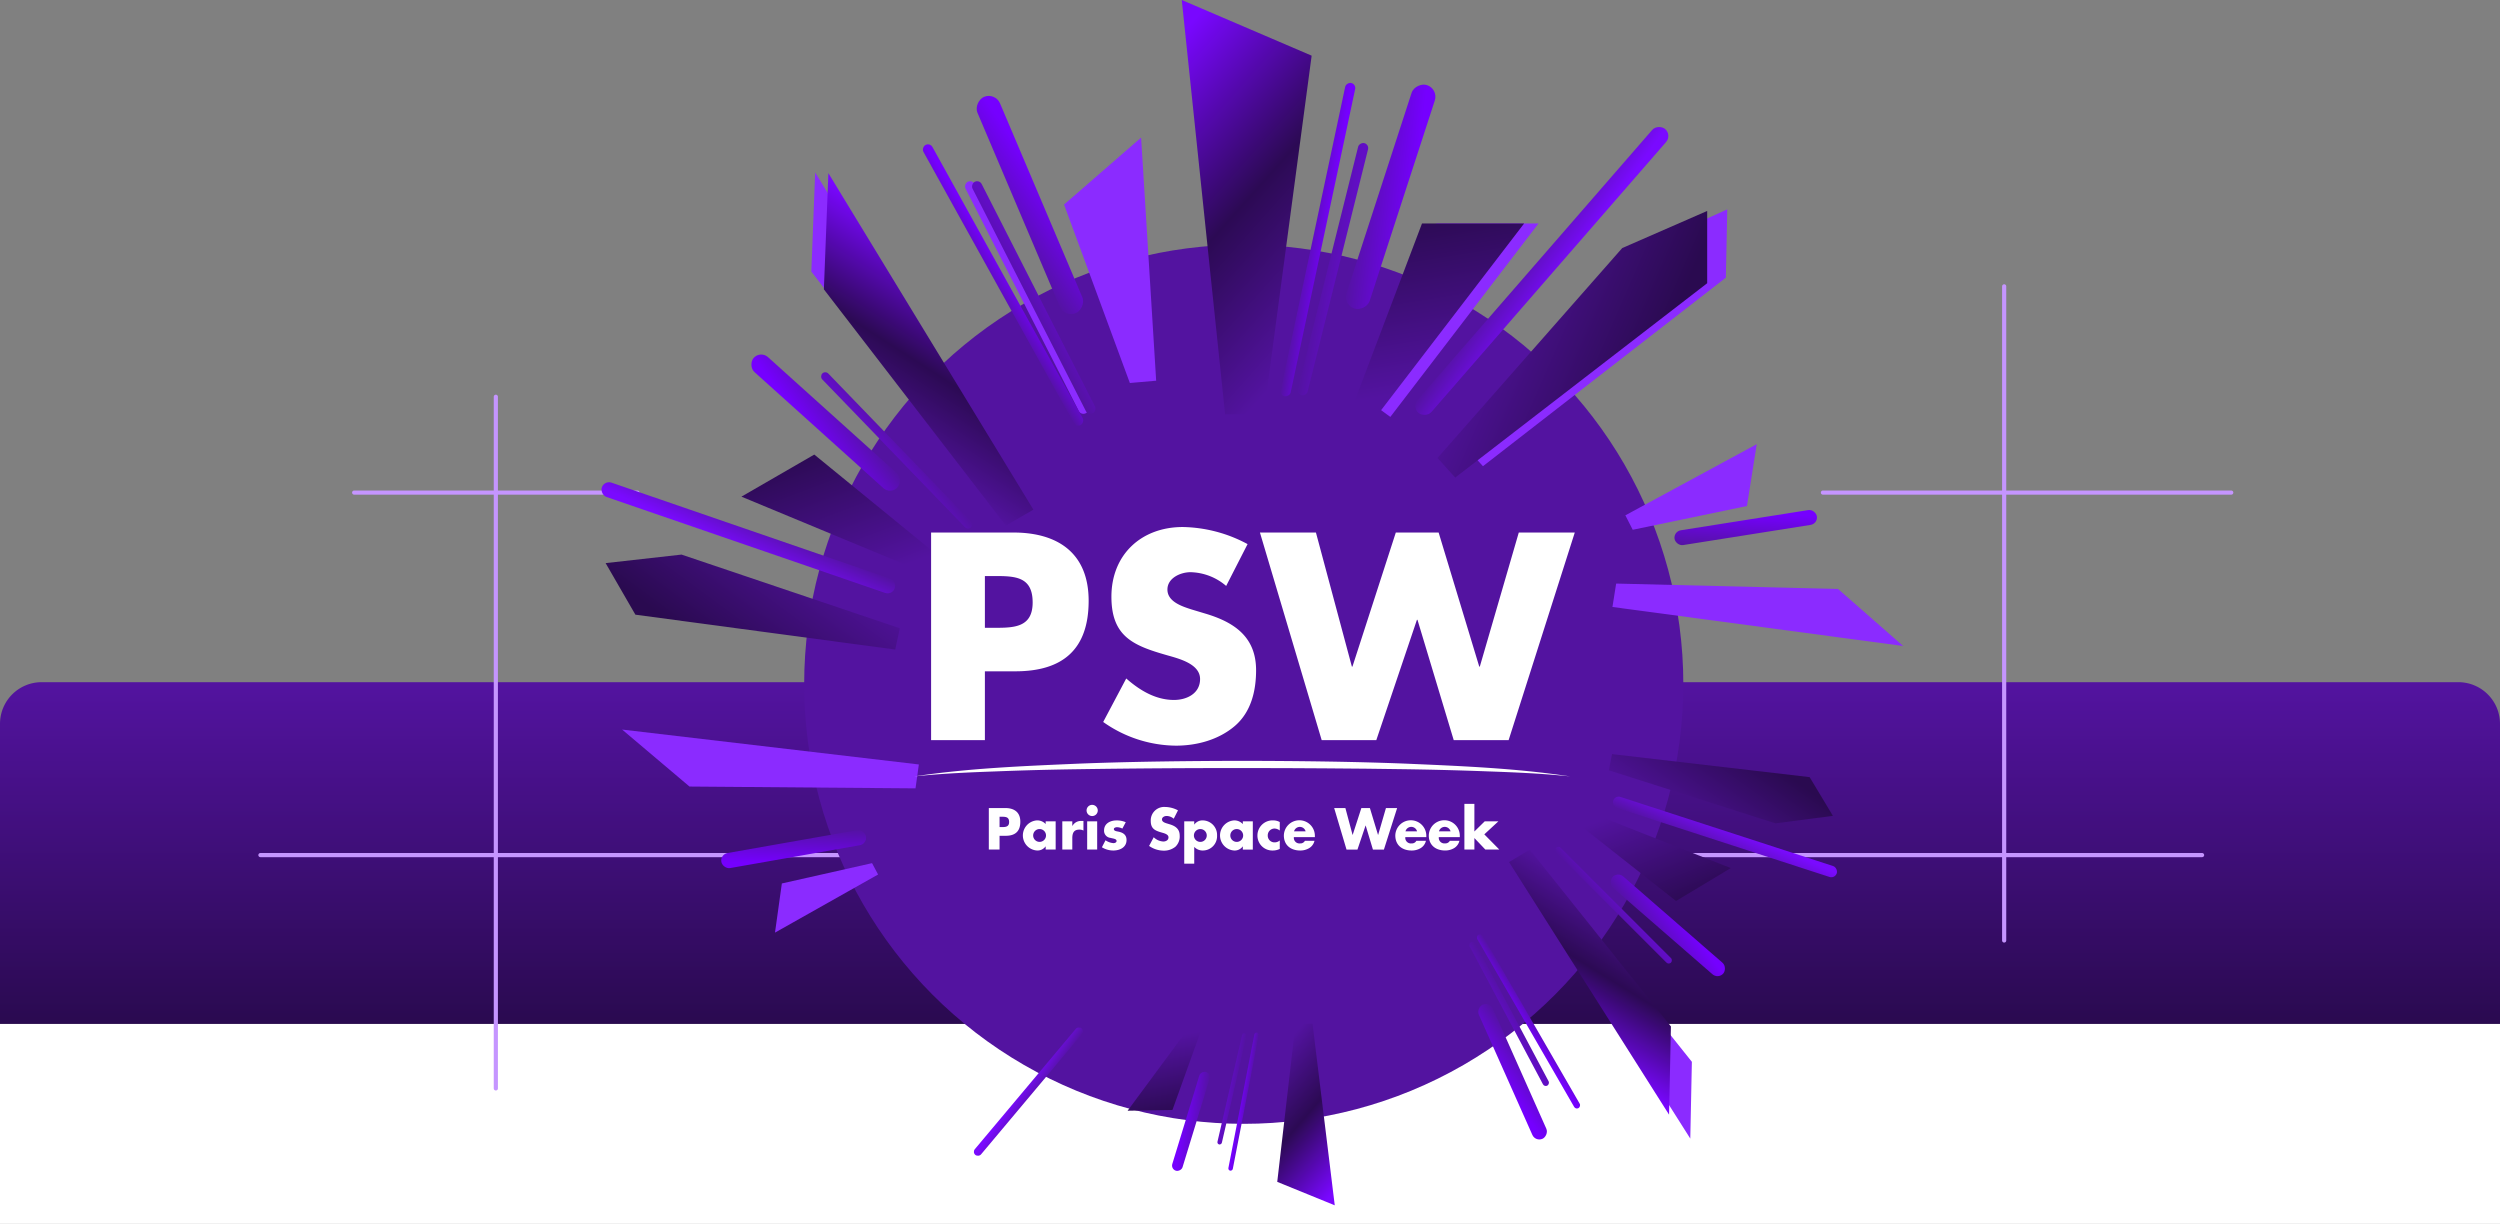 <svg xmlns="http://www.w3.org/2000/svg" xmlns:xlink="http://www.w3.org/1999/xlink" width="600" height="293.721" viewBox="0 0 600 293.721">
  <rect x="0" y="0" width="600" height="293.721" fill="#808080" stroke="none"/>
  <defs>
    <linearGradient id="linear-gradient" x1="0.5" x2="0.5" y2="1" gradientUnits="objectBoundingBox">
      <stop offset="0" stop-color="#5313a0"/>
      <stop offset="1" stop-color="#2a0a50"/>
    </linearGradient>
    <linearGradient id="linear-gradient-2" x1="1" y1="0.5" x2="0.026" y2="0.842" gradientUnits="objectBoundingBox">
      <stop offset="0" stop-color="#5313a0"/>
      <stop offset="0.472" stop-color="#2c0a54"/>
      <stop offset="1" stop-color="#7907ff"/>
    </linearGradient>
    <linearGradient id="linear-gradient-3" x1="0.928" y1="0.183" x2="0" y2="0.5" xlink:href="#linear-gradient"/>
    <linearGradient id="linear-gradient-4" x1="1" y1="1" x2="0" y2="0.5" xlink:href="#linear-gradient"/>
    <linearGradient id="linear-gradient-5" x1="1" y1="1" x2="0" y2="0.5" gradientUnits="objectBoundingBox">
      <stop offset="0" stop-color="#5313a0"/>
      <stop offset="1" stop-color="#610dc5"/>
    </linearGradient>
    <linearGradient id="linear-gradient-6" x1="1" y1="1" x2="0" y2="0.5" gradientUnits="objectBoundingBox">
      <stop offset="0" stop-color="#5313a0"/>
      <stop offset="1" stop-color="#7500ff"/>
    </linearGradient>
    <linearGradient id="linear-gradient-7" x1="1" y1="1" x2="0" y2="0.5" gradientUnits="objectBoundingBox">
      <stop offset="0" stop-color="#5313a0"/>
      <stop offset="1" stop-color="#7a0aff"/>
    </linearGradient>
    <linearGradient id="linear-gradient-9" x1="1" x2="0.026" y2="0.158" xlink:href="#linear-gradient-2"/>
    <linearGradient id="linear-gradient-10" x1="0.928" y1="0.817" x2="0" y2="0.5" xlink:href="#linear-gradient"/>
    <linearGradient id="linear-gradient-11" x1="1" x2="0" y2="0.5" xlink:href="#linear-gradient"/>
    <linearGradient id="linear-gradient-12" y1="0" xlink:href="#linear-gradient-5"/>
    <linearGradient id="linear-gradient-13" y1="0" xlink:href="#linear-gradient-6"/>
    <linearGradient id="linear-gradient-14" y1="0" xlink:href="#linear-gradient-7"/>
  </defs>
  <g id="Image_PopUp" data-name="Image PopUp" transform="translate(-456 -113.279)">
    <g id="BG">
      <rect id="Rectangle_3250" data-name="Rectangle 3250" width="600" height="48" transform="translate(456 359)" fill="#fff"/>
      <path id="Rectangle_3240" data-name="Rectangle 3240" d="M10,0H590a10,10,0,0,1,10,10V82a0,0,0,0,1,0,0H0a0,0,0,0,1,0,0V10A10,10,0,0,1,10,0Z" transform="translate(456 277)" fill="url(#linear-gradient)"/>
      <line id="Ligne_106" data-name="Ligne 106" x2="466" transform="translate(518.5 318.5)" fill="none" stroke="#c595ff" stroke-linecap="round" stroke-width="1"/>
      <line id="Ligne_111" data-name="Ligne 111" x2="68" transform="translate(541 231.5)" fill="none" stroke="#c595ff" stroke-linecap="round" stroke-width="1"/>
      <line id="Ligne_107" data-name="Ligne 107" x2="98" transform="translate(893.5 231.5)" fill="none" stroke="#c595ff" stroke-linecap="round" stroke-width="1"/>
      <line id="Ligne_108" data-name="Ligne 108" y1="157" transform="translate(937 182)" fill="none" stroke="#c595ff" stroke-linecap="round" stroke-width="1"/>
      <line id="Ligne_110" data-name="Ligne 110" y1="166" transform="translate(575 208.5)" fill="none" stroke="#c595ff" stroke-linecap="round" stroke-width="1"/>
    </g>
    <g id="Logo" transform="translate(568.033 113.279)">
      <circle id="Ellipse_281" data-name="Ellipse 281" cx="105.5" cy="105.5" r="105.5" transform="translate(80.967 58.721)" fill="#5313a0"/>
      <g id="Groupe_1027" data-name="Groupe 1027" transform="translate(34.816 33.023)">
        <g id="Groupe_1024" data-name="Groupe 1024" transform="translate(37.801)">
          <path id="Tracé_5180" data-name="Tracé 5180" d="M0,0,58.451,1.475V7.814L14.4,19.825Z" transform="matrix(-0.588, 0.809, -0.809, -0.588, 184.593, 20.616)" fill="#8b2bff"/>
          <path id="Tracé_5181" data-name="Tracé 5181" d="M11.218,0,84.823,5.38v5.878L20.408,18.468,0,11.953Z" transform="translate(237.893 26.109) rotate(138)" fill="#8b2bff"/>
          <path id="Tracé_5179" data-name="Tracé 5179" d="M20.14,14.593l60.5-8.074V0L0,1.9Z" transform="translate(12.638 7.417) rotate(60)" fill="#8b2bff"/>
          <path id="Tracé_5179-2" data-name="Tracé 5179" d="M17.579,12.737,70.38,5.69V0L0,1.66Z" transform="translate(271.85 123.663) rotate(-171)" fill="#8b2bff"/>
          <path id="Tracé_5180-2" data-name="Tracé 5180" d="M0,12.16l35.852-.9V7.367L8.835,0Z" transform="matrix(-0.891, 0.454, -0.454, -0.891, 242.491, 84.411)" fill="#8b2bff"/>
          <path id="Tracé_5180-3" data-name="Tracé 5180" d="M0,0,58.451,1.475V7.814L14.4,19.825Z" transform="matrix(0.087, 0.996, -0.996, 0.087, 89.214, 0)" fill="#8b2bff"/>
          <rect id="Rectangle_3246" data-name="Rectangle 3246" width="62.355" height="2.453" rx="1.226" transform="translate(48.706 10.047) rotate(63)" fill="#8b2bff"/>
        </g>
        <g id="Groupe_1025" data-name="Groupe 1025" transform="translate(267.334 240.829) rotate(179)">
          <path id="Tracé_5179-3" data-name="Tracé 5179" d="M15.6,11.293l46.872-6.25V0L0,1.478Z" transform="translate(9.78 0) rotate(60)" fill="#8b2bff"/>
          <path id="Tracé_5179-4" data-name="Tracé 5179" d="M17.917,12.909,71.694,5.791,71.689,0,0,1.616Z" transform="translate(262.857 104.961) rotate(-171)" fill="#8b2bff"/>
          <path id="Tracé_5180-4" data-name="Tracé 5180" d="M0,9.642l28.393-.7,0-3.084L6.99,0Z" transform="matrix(-0.891, 0.454, -0.454, -0.891, 231.654, 62.591)" fill="#8b2bff"/>
        </g>
      </g>
      <g id="Groupe_1026" data-name="Groupe 1026" transform="translate(0 0)">
        <g id="Groupe_1024-2" data-name="Groupe 1024">
          <g id="Groupe_1020" data-name="Groupe 1020" transform="translate(171.589)">
            <path id="Tracé_5179-5" data-name="Tracé 5179" d="M13.36,0,99.445,11.489v9.276L0,31.174Z" transform="translate(31.174 0) rotate(90)" fill="url(#linear-gradient-2)"/>
            <path id="Tracé_5180-5" data-name="Tracé 5180" d="M0,0,58.451,1.475V7.814L14.4,19.825Z" transform="matrix(-0.588, 0.809, -0.809, -0.588, 82.165, 53.639)" fill="url(#linear-gradient-3)"/>
            <path id="Tracé_5181-2" data-name="Tracé 5181" d="M11.606,0,87.757,5.8V12.14L21.114,19.916,0,12.89Z" transform="translate(134.727 60.207) rotate(138)" fill="url(#linear-gradient-4)"/>
            <rect id="Rectangle_3246-2" data-name="Rectangle 3246" width="62.355" height="2.453" rx="1.226" transform="translate(45.002 34.645) rotate(104)" fill="url(#linear-gradient-5)"/>
            <rect id="Rectangle_3248" data-name="Rectangle 3248" width="56.385" height="5.865" rx="2.932" transform="translate(61.637 21.33) rotate(108)" fill="url(#linear-gradient-6)"/>
            <rect id="Rectangle_3249" data-name="Rectangle 3249" width="90.251" height="4.419" rx="2.21" transform="translate(117.688 32.42) rotate(131)" fill="url(#linear-gradient-7)"/>
            <rect id="Rectangle_3247" data-name="Rectangle 3247" width="76.855" height="2.453" rx="1.226" transform="translate(41.871 20.175) rotate(102)" fill="url(#linear-gradient-6)"/>
          </g>
          <g id="Groupe_1021" data-name="Groupe 1021" transform="translate(144.008 136.219) rotate(150)">
            <path id="Tracé_5179-6" data-name="Tracé 5179" d="M23.614,17.11l70.93-9.467V0L0,2.23Z" transform="translate(0 110.597) rotate(-90)" fill="url(#linear-gradient-9)"/>
            <path id="Tracé_5180-6" data-name="Tracé 5180" d="M0,16.335,48.161,15.12V9.9L11.868,0Z" transform="matrix(-0.588, -0.809, 0.809, -0.588, 45.909, 63.396)" fill="url(#linear-gradient-10)"/>
            <path id="Tracé_5181-3" data-name="Tracé 5181" d="M9.563,16.41l62.745-4.78V6.407L17.4,0,0,5.789Z" transform="translate(91.453 60.578) rotate(-138)" fill="url(#linear-gradient-11)"/>
            <rect id="Rectangle_3246-3" data-name="Rectangle 3246" width="51.378" height="2.021" rx="1.011" transform="translate(26.542 69.934) rotate(-104)" fill="url(#linear-gradient-12)"/>
            <rect id="Rectangle_3248-2" data-name="Rectangle 3248" width="46.458" height="4.832" rx="2.416" transform="matrix(-0.309, -0.951, 0.951, -0.309, 37.614, 81.91)" fill="url(#linear-gradient-13)"/>
            <rect id="Rectangle_3249-2" data-name="Rectangle 3249" width="74.363" height="3.641" rx="1.821" transform="translate(85.646 73.668) rotate(-131)" fill="url(#linear-gradient-14)"/>
            <rect id="Rectangle_3247-2" data-name="Rectangle 3247" width="63.325" height="2.021" rx="1.011" transform="matrix(-0.208, -0.978, 0.978, -0.208, 23.947, 81.788)" fill="url(#linear-gradient-13)"/>
          </g>
          <g id="Groupe_1022" data-name="Groupe 1022" transform="translate(259.693 143.807) rotate(-81)">
            <path id="Tracé_5179-7" data-name="Tracé 5179" d="M17.579,12.737,70.38,5.69V0L0,1.66Z" transform="translate(0 82.331) rotate(-90)" fill="url(#linear-gradient-9)"/>
            <path id="Tracé_5180-7" data-name="Tracé 5180" d="M0,12.16l35.852-.9V7.367L8.835,0Z" transform="matrix(-0.588, -0.809, 0.809, -0.588, 34.176, 47.194)" fill="url(#linear-gradient-10)"/>
            <path id="Tracé_5181-4" data-name="Tracé 5181" d="M7.119,12.216,53.828,8.657V4.769L12.951,0,0,4.309Z" transform="translate(68.08 45.096) rotate(-138)" fill="url(#linear-gradient-11)"/>
            <rect id="Rectangle_3246-4" data-name="Rectangle 3246" width="38.247" height="1.505" rx="0.752" transform="translate(19.759 52.061) rotate(-104)" fill="url(#linear-gradient-12)"/>
            <rect id="Rectangle_3248-3" data-name="Rectangle 3248" width="34.585" height="3.597" rx="1.799" transform="matrix(-0.309, -0.951, 0.951, -0.309, 28.001, 60.975)" fill="url(#linear-gradient-13)"/>
            <rect id="Rectangle_3249-3" data-name="Rectangle 3249" width="55.357" height="2.711" rx="1.355" transform="translate(63.757 54.84) rotate(-131)" fill="url(#linear-gradient-14)"/>
            <rect id="Rectangle_3247-3" data-name="Rectangle 3247" width="47.141" height="1.505" rx="0.752" transform="matrix(-0.208, -0.978, 0.978, -0.208, 17.826, 60.885)" fill="url(#linear-gradient-13)"/>
          </g>
          <g id="Groupe_1023" data-name="Groupe 1023" transform="translate(96.85 45.764) rotate(-41)">
            <path id="Tracé_5180-8" data-name="Tracé 5180" d="M0,0,58.451,1.475V7.814L14.4,19.825Z" transform="matrix(-0.588, 0.809, -0.809, -0.588, 58.673, 34.121)" fill="url(#linear-gradient-3)"/>
            <rect id="Rectangle_3246-5" data-name="Rectangle 3246" width="62.355" height="2.453" rx="1.226" transform="translate(21.51 15.128) rotate(104)" fill="url(#linear-gradient-5)"/>
            <rect id="Rectangle_3248-4" data-name="Rectangle 3248" width="56.385" height="5.865" rx="2.932" transform="matrix(-0.309, 0.951, -0.951, -0.309, 38.145, 1.812)" fill="url(#linear-gradient-6)"/>
            <rect id="Rectangle_3247-4" data-name="Rectangle 3247" width="76.855" height="2.453" rx="1.226" transform="matrix(-0.208, 0.978, -0.978, -0.208, 18.378, 0.658)" fill="url(#linear-gradient-6)"/>
          </g>
        </g>
        <g id="Groupe_1025-2" data-name="Groupe 1025" transform="translate(354.734 286.72) rotate(179)">
          <g id="Groupe_1020-2" data-name="Groupe 1020" transform="translate(146.454 0)">
            <path id="Tracé_5179-8" data-name="Tracé 5179" d="M5.869,0,43.688,5.047V9.123L0,13.7Z" transform="translate(13.695 0) rotate(90)" fill="url(#linear-gradient-2)"/>
            <path id="Tracé_5180-9" data-name="Tracé 5180" d="M0,0,25.679.648V3.433L6.328,8.709Z" transform="matrix(-0.588, 0.809, -0.809, -0.588, 49.306, 23.565)" fill="url(#linear-gradient-3)"/>
            <path id="Tracé_5181-5" data-name="Tracé 5181" d="M5.1,0,38.553,2.549V5.333L9.276,8.749,0,5.663Z" transform="translate(94.251 26.45) rotate(138)" fill="url(#linear-gradient-4)"/>
            <rect id="Rectangle_3246-6" data-name="Rectangle 3246" width="27.394" height="1.078" rx="0.539" transform="translate(28.004 15.22) rotate(104)" fill="url(#linear-gradient-5)"/>
            <rect id="Rectangle_3248-5" data-name="Rectangle 3248" width="24.771" height="2.576" rx="1.288" transform="translate(39.203 9.371) rotate(108)" fill="url(#linear-gradient-6)"/>
            <rect id="Rectangle_3249-4" data-name="Rectangle 3249" width="39.649" height="1.941" rx="0.971" transform="translate(86.766 14.243) rotate(131)" fill="url(#linear-gradient-7)"/>
            <rect id="Rectangle_3247-5" data-name="Rectangle 3247" width="33.764" height="1.078" rx="0.539" transform="translate(25.474 8.863) rotate(102)" fill="url(#linear-gradient-6)"/>
          </g>
          <g id="Groupe_1021-2" data-name="Groupe 1021" transform="translate(109.273 92.184) rotate(150)">
            <path id="Tracé_5179-9" data-name="Tracé 5179" d="M17.918,12.983,71.74,5.8V0L0,1.692Z" transform="translate(0 83.921) rotate(-90)" fill="url(#linear-gradient-9)"/>
            <path id="Tracé_5180-10" data-name="Tracé 5180" d="M0,12.395l36.545-.922V7.51L9.005,0Z" transform="matrix(-0.588, -0.809, 0.809, -0.588, 34.836, 48.105)" fill="url(#linear-gradient-10)"/>
            <path id="Tracé_5181-6" data-name="Tracé 5181" d="M7.256,12.452,54.867,8.825V4.861L13.2,0,0,4.393Z" transform="translate(69.394 45.967) rotate(-138)" fill="url(#linear-gradient-11)"/>
            <rect id="Rectangle_3246-7" data-name="Rectangle 3246" width="38.986" height="1.534" rx="0.767" transform="translate(20.14 53.066) rotate(-104)" fill="url(#linear-gradient-12)"/>
            <rect id="Rectangle_3248-6" data-name="Rectangle 3248" width="35.253" height="3.667" rx="1.833" transform="matrix(-0.309, -0.951, 0.951, -0.309, 28.542, 62.153)" fill="url(#linear-gradient-13)"/>
            <rect id="Rectangle_3249-5" data-name="Rectangle 3249" width="56.426" height="2.763" rx="1.381" transform="translate(64.988 55.899) rotate(-131)" fill="url(#linear-gradient-14)"/>
            <rect id="Rectangle_3247-6" data-name="Rectangle 3247" width="48.051" height="1.534" rx="0.767" transform="matrix(-0.208, -0.978, 0.978, -0.208, 18.171, 62.061)" fill="url(#linear-gradient-13)"/>
          </g>
          <g id="Groupe_1022-2" data-name="Groupe 1022" transform="translate(226.641 105.263) rotate(-81)">
            <path id="Tracé_5179-10" data-name="Tracé 5179" d="M17.918,12.983,71.74,5.8V0L0,1.692Z" transform="translate(0 83.921) rotate(-90)" fill="url(#linear-gradient-9)"/>
            <path id="Tracé_5180-11" data-name="Tracé 5180" d="M0,12.395l36.545-.922V7.51L9.005,0Z" transform="matrix(-0.588, -0.809, 0.809, -0.588, 34.836, 48.105)" fill="url(#linear-gradient-10)"/>
            <path id="Tracé_5181-7" data-name="Tracé 5181" d="M7.256,12.452,54.867,8.825V4.861L13.2,0,0,4.393Z" transform="translate(69.394 45.967) rotate(-138)" fill="url(#linear-gradient-11)"/>
            <rect id="Rectangle_3246-8" data-name="Rectangle 3246" width="38.986" height="1.534" rx="0.767" transform="translate(20.14 53.066) rotate(-104)" fill="url(#linear-gradient-12)"/>
            <rect id="Rectangle_3248-7" data-name="Rectangle 3248" width="35.253" height="3.667" rx="1.833" transform="matrix(-0.309, -0.951, 0.951, -0.309, 28.542, 62.153)" fill="url(#linear-gradient-13)"/>
            <rect id="Rectangle_3249-6" data-name="Rectangle 3249" width="56.426" height="2.763" rx="1.381" transform="translate(64.988 55.899) rotate(-131)" fill="url(#linear-gradient-14)"/>
            <rect id="Rectangle_3247-7" data-name="Rectangle 3247" width="48.051" height="1.534" rx="0.767" transform="matrix(-0.208, -0.978, 0.978, -0.208, 18.171, 62.061)" fill="url(#linear-gradient-13)"/>
          </g>
          <g id="Groupe_1023-2" data-name="Groupe 1023" transform="translate(79.274 29.166) rotate(-41)">
            <path id="Tracé_5180-12" data-name="Tracé 5180" d="M0,0,36.545.922V4.885L9.005,12.395Z" transform="matrix(-0.588, 0.809, -0.809, -0.588, 36.683, 21.333)" fill="url(#linear-gradient-3)"/>
            <rect id="Rectangle_3246-9" data-name="Rectangle 3246" width="38.986" height="1.534" rx="0.767" transform="translate(13.448 9.458) rotate(104)" fill="url(#linear-gradient-5)"/>
            <rect id="Rectangle_3248-8" data-name="Rectangle 3248" width="35.253" height="3.667" rx="1.833" transform="matrix(-0.309, 0.951, -0.951, -0.309, 23.849, 1.133)" fill="url(#linear-gradient-6)"/>
            <rect id="Rectangle_3247-8" data-name="Rectangle 3247" width="48.051" height="1.534" rx="0.767" transform="matrix(-0.208, 0.978, -0.978, -0.208, 11.491, 0.411)" fill="url(#linear-gradient-6)"/>
          </g>
        </g>
      </g>
      <path id="Paris_Space_Week" data-name="Paris Space Week" d="M4.069,1.322H23.832c10.672,0,18.05,4.956,18.05,16.389,0,11.764-6.323,16.919-17.588,16.919H16.98V51.151H4.069ZM16.98,24.188h2.174c4.677,0,9.289,0,9.289-6.081,0-6.278-4.282-6.343-9.289-6.343H16.98ZM74.886,14.142a13.56,13.56,0,0,0-8.563-3.3c-2.373,0-5.535,1.387-5.535,4.164,0,2.908,3.492,4.032,5.732,4.759l3.294.991C76.732,22.8,82.067,26.3,82.067,34.364c0,4.958-1.186,10.046-5.139,13.417-3.887,3.3-9.091,4.692-14.1,4.692a30.569,30.569,0,0,1-17.457-5.685l5.533-10.44c3.227,2.842,7.048,5.155,11.462,5.155,3.031,0,6.258-1.521,6.258-5.023,0-3.635-5.072-4.891-7.839-5.683-8.1-2.313-13.438-4.428-13.438-14.077C47.35,6.609,54.53,0,64.479,0A33.9,33.9,0,0,1,80.024,4.1Zm30.172,19.364h.133L115.6,1.322h10.277l9.751,32.184h.132l9.354-32.184h13.438L142.674,51.151H129.5l-8.7-28.88h-.132l-9.751,28.88H97.811L82.989,1.322h13.44ZM17.923,67.446h3.952c2.133,0,3.609.991,3.609,3.276,0,2.352-1.265,3.383-3.517,3.383H20.5v3.3H17.923ZM20.5,72.017h.435c.936,0,1.858,0,1.858-1.217,0-1.254-.856-1.267-1.858-1.267H20.5Zm13.465,5.391h-2.4v-.752h-.027a2.371,2.371,0,0,1-2.041.978,3.621,3.621,0,0,1-.027-7.227,2.747,2.747,0,0,1,2.094.884v-.66h2.4Zm-5.4-3.383a1.541,1.541,0,0,0,3.082,0,1.541,1.541,0,0,0-3.082,0m9.394-2.285h.025a2.35,2.35,0,0,1,2.188-1.2h.462V72.85a1.936,1.936,0,0,0-1.015-.224c-1.331,0-1.66.884-1.66,2.048v2.735h-2.4V70.63h2.4Zm6.113-3.712a1.344,1.344,0,1,1-1.345-1.349,1.352,1.352,0,0,1,1.345,1.349m-.145,9.38h-2.4V70.63h2.4Zm6.047-5.034a2.989,2.989,0,0,0-1.291-.329c-.277,0-.751.119-.751.461,0,.463.751.53,1.08.6,1.12.226,1.963.754,1.963,2.009,0,1.783-1.62,2.524-3.187,2.524a5.217,5.217,0,0,1-2.726-.781l.87-1.678a3.833,3.833,0,0,0,1.9.687c.3,0,.751-.145.751-.515,0-.528-.751-.555-1.5-.754a1.7,1.7,0,0,1-1.5-1.783c0-1.665,1.5-2.4,2.978-2.4a5.377,5.377,0,0,1,2.226.435ZM62.3,70.008a2.713,2.713,0,0,0-1.713-.66c-.475,0-1.106.277-1.106.832,0,.582.7.806,1.146.951l.658.2c1.383.41,2.449,1.11,2.449,2.721A3.391,3.391,0,0,1,62.7,76.734a4.352,4.352,0,0,1-2.819.938,6.116,6.116,0,0,1-3.491-1.137L57.5,74.449a3.545,3.545,0,0,0,2.293,1.03c.6,0,1.251-.3,1.251-1,0-.727-1.015-.978-1.568-1.137-1.62-.461-2.688-.884-2.688-2.813a3.224,3.224,0,0,1,3.426-3.343A6.754,6.754,0,0,1,63.322,68ZM67.225,71.4h.025a2.4,2.4,0,0,1,2.043-.99A3.482,3.482,0,0,1,72.7,74.038a3.428,3.428,0,0,1-3.384,3.6,2.757,2.757,0,0,1-2.094-.873v4.03h-2.4V70.63h2.4Zm-.08,2.629a1.541,1.541,0,0,0,3.082,0,1.541,1.541,0,0,0-3.082,0m14.136,3.383h-2.4v-.752h-.025a2.372,2.372,0,0,1-2.043.978,3.621,3.621,0,0,1-.025-7.227,2.746,2.746,0,0,1,2.093.884v-.66h2.4Zm-5.4-3.383a1.541,1.541,0,0,0,3.082,0,1.541,1.541,0,0,0-3.082,0m11.87-1.188a2.115,2.115,0,0,0-1.238-.475,1.624,1.624,0,0,0-1.646,1.651,1.607,1.607,0,0,0,1.686,1.665,1.84,1.84,0,0,0,1.2-.463v2.034a3.73,3.73,0,0,1-1.686.384,3.568,3.568,0,0,1-3.676-3.542,3.626,3.626,0,0,1,3.781-3.686,3.264,3.264,0,0,1,1.581.394Zm8.431,1.586H91.136a1.346,1.346,0,0,0,1.5,1.506,1.2,1.2,0,0,0,1.146-.622h2.3a2.778,2.778,0,0,1-1.278,1.758,4.125,4.125,0,0,1-2.159.568c-2.239,0-3.912-1.269-3.912-3.609a3.721,3.721,0,0,1,7.441.145Zm-2.226-1.387a1.437,1.437,0,0,0-2.779,0Zm11.265.846h.027l2.081-6.435h2.054l1.949,6.435h.027l1.871-6.435h2.686l-3.174,9.962h-2.634l-1.738-5.773h-.027l-1.949,5.773h-2.623l-2.963-9.962H103.5Zm17.707.542h-5.045a1.346,1.346,0,0,0,1.5,1.506,1.2,1.2,0,0,0,1.146-.622h2.3a2.772,2.772,0,0,1-1.278,1.758,4.125,4.125,0,0,1-2.159.568c-2.239,0-3.912-1.269-3.912-3.609a3.721,3.721,0,0,1,7.441.145ZM120.7,73.035a1.437,1.437,0,0,0-2.779,0Zm10.264,1.387H125.92a1.345,1.345,0,0,0,1.5,1.506,1.2,1.2,0,0,0,1.146-.622h2.3a2.77,2.77,0,0,1-1.276,1.758,4.131,4.131,0,0,1-2.161.568c-2.239,0-3.912-1.269-3.912-3.609a3.722,3.722,0,0,1,7.443.145Zm-2.226-1.387a1.437,1.437,0,0,0-2.779,0Zm5.718.038,2.489-2.444h3.279l-3.384,3.131,3.6,3.647h-3.359l-2.621-2.761v2.761h-2.4V66.441h2.4ZM19.655,58.649q9.84-.384,19.686-.523,19.69-.293,39.387-.274l9.849.01,9.847.055,9.847.082,9.846.13q9.845.15,19.685.522c6.56.232,13.123.516,19.656,1.205-13.008-1.972-26.179-2.491-39.3-3.062-13.138-.513-26.283-.649-39.426-.679-13.141.033-26.288.167-39.424.682-13.125.572-26.3,1.09-39.3,3.059,6.533-.69,13.095-.974,19.655-1.207" transform="translate(107.361 126.485)" fill="#fff"/>
    </g>
  </g>
</svg>
